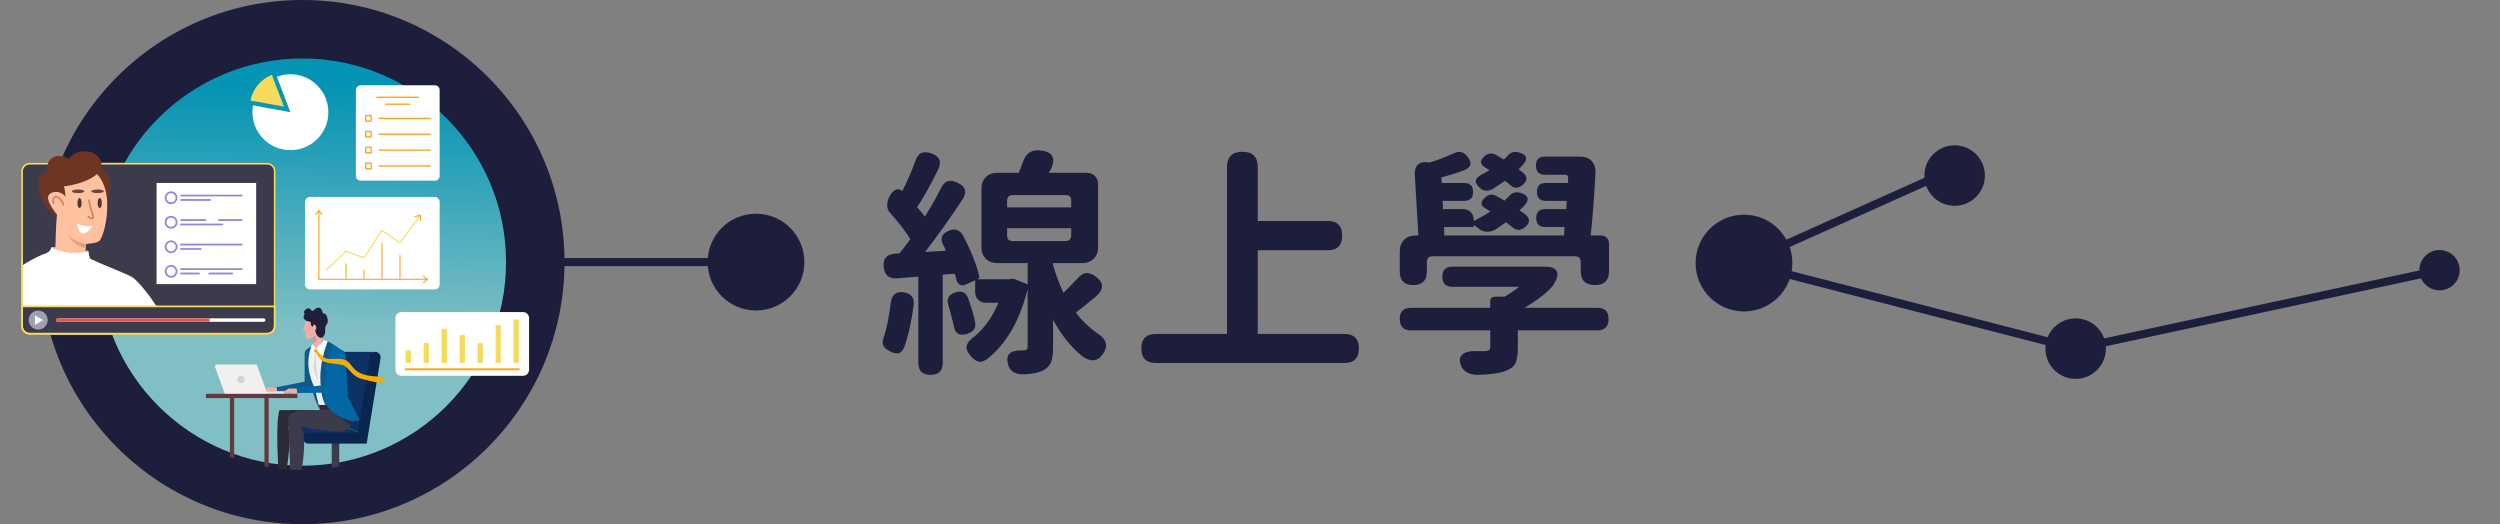 <?xml version="1.0" encoding="utf-8"?>
<!-- Generator: Adobe Illustrator 26.1.0, SVG Export Plug-In . SVG Version: 6.00 Build 0)  -->
<svg version="1.1" id="text" xmlns="http://www.w3.org/2000/svg" xmlns:xlink="http://www.w3.org/1999/xlink" x="0px" y="0px"
	 viewBox="0 0 620 130" style="enable-background:new 0 0 620 130;" xml:space="preserve">
<rect x="0" y="0" width="620" height="130" fill="#808080" stroke="none"/>
<style type="text/css">
	.st0{fill:#1C1E3C;}
	.st1{fill:none;stroke:#1C1E3C;stroke-width:2;stroke-miterlimit:10;}
	.st2{fill:url(#SVGID_1_);}
	.st3{clip-path:url(#SVGID_00000170257759393226951610000013163942515593149363_);}
	.st4{fill:#EFAEA6;}
	.st5{fill:#1F1F39;}
	.st6{fill:#0E588D;}
	.st7{fill:#3B3B4D;}
	.st8{fill:#2B2B38;}
	.st9{fill:#0D3266;}
	.st10{fill:#F1F0EE;}
	.st11{fill:#09264E;}
	.st12{fill:#0267A4;}
	.st13{fill:none;}
	.st14{fill:#3B3B4C;}
	.st15{fill:#FFFFFF;}
	.st16{fill:#D1D3D4;}
	.st17{fill:#E6E7E8;}
	.st18{fill:#603A3E;}
	.st19{opacity:0.16;fill:#1F1F39;}
	.st20{fill:#F4AD00;}
	.st21{fill:#F6DA5C;}
	.st22{fill:#FAA41A;}
	.st23{fill:#B2B2B1;}
	.st24{fill:#9483DD;}
	.st25{fill:#9F9DB2;}
	.st26{fill:#6D3522;}
	.st27{fill:#FFC2A0;}
	.st28{fill:#664842;}
	.st29{fill:#54352E;}
	.st30{fill:#DB8161;}
	.st31{fill:#DB5858;}
	.st32{fill:#E29F7D;}
	.st33{fill:url(#SVGID_00000161624194445699581300000001771554390150690441_);}
	.st34{clip-path:url(#SVGID_00000084492509523912871770000005270857663575309715_);}
	.st35{fill:#0088BE;}
	.st36{opacity:0.09;fill:#1F1F39;}
	.st37{fill:#D1D1D1;}
	.st38{fill:#F7F7F7;}
	.st39{opacity:0.58;fill:#E8E8E8;}
	.st40{opacity:0.32;fill:#32323F;}
	.st41{opacity:0.65;fill:#1F1F39;}
	.st42{opacity:0.18;fill:#1F1F39;}
	.st43{opacity:0.18;fill:#3D3D59;}
	.st44{opacity:0.14;fill:#1F1F39;}
	.st45{opacity:0.46;fill:#1F1F39;}
	.st46{opacity:0.55;fill:#1F1F39;}
	.st47{fill:#F5B1B4;}
	.st48{opacity:0.28;fill:#1F1F39;}
	.st49{opacity:0.24;fill:#1F1F39;}
	.st50{fill:#A4E2E8;}
	.st51{fill:url(#SVGID_00000029739554815984942470000000243447447602559389_);}
	.st52{clip-path:url(#SVGID_00000081618772817094782100000008163385717807755152_);}
	.st53{fill:#F1F2F2;}
	.st54{fill:url(#SVGID_00000147210656225994527230000007863410430549135751_);}
	.st55{fill:#0C3879;}
	.st56{fill:#00537C;}
	.st57{fill:#FEFFFA;}
	.st58{fill:url(#SVGID_00000008852844739158099270000006518633543981711764_);}
	.st59{fill:url(#SVGID_00000163794730920530686950000009969156433575382178_);}
	.st60{fill:url(#SVGID_00000112597959436189061420000003449102952849901453_);}
	.st61{fill:#2D2D3A;}
	.st62{fill:#DCDDDD;}
</style>
<g>
	<line class="st1" x1="70.92" y1="65" x2="184.5" y2="65"/>
	<circle class="st0" cx="187.49" cy="65" r="12"/>
</g>
<g>
	<path class="st0" d="M223.06,87.53c-0.56,0.22-1.31,0.1-2.25-0.36c-0.94-0.46-1.53-0.97-1.77-1.53c-0.24-0.56-0.16-1.32,0.24-2.28
		c0.64-2,1.18-4.72,1.62-8.16c0.24-2.12,1.34-3.02,3.3-2.7c1.8,0.32,2.6,1.36,2.4,3.12c-0.24,1.88-0.58,3.82-1.02,5.82
		c-0.4,1.68-0.78,3.08-1.14,4.2C224.08,86.68,223.62,87.31,223.06,87.53z M230.8,92.96c-2.04,0-3.06-1-3.06-3V68.6l-5.16,0.42
		c-2.04,0.2-3.18-0.72-3.42-2.76c-0.24-2.12,0.72-3.24,2.88-3.36l1.02-0.06c0.8-0.96,1.7-2.14,2.7-3.54
		c-1.16-1.88-2.84-4.06-5.04-6.54c-0.56-0.6-0.78-1.38-0.66-2.34c0.08-0.84,0.4-1.64,0.96-2.4c0.36-0.48,0.78-0.82,1.26-1.02
		c0.52-0.16,1.02-0.04,1.5,0.36c1.2-2.36,2.28-4.84,3.24-7.44c0.36-1.04,0.85-1.7,1.47-1.98c0.62-0.28,1.47-0.24,2.55,0.12
		c2.08,0.72,2.58,2.14,1.5,4.26c-1.88,3.76-3.58,6.78-5.1,9.06c0.6,0.64,1.24,1.42,1.92,2.34c1.6-2.56,2.94-4.92,4.02-7.08
		c0.48-0.96,1.04-1.53,1.68-1.71c0.64-0.18,1.44-0.05,2.4,0.39c2.04,0.92,2.44,2.32,1.2,4.2c-3.24,4.88-6.32,9.2-9.24,12.96
		l5.16-0.3c-0.04-0.16-0.13-0.39-0.27-0.69c-0.14-0.3-0.25-0.51-0.33-0.63c-0.92-1.72-0.46-2.94,1.38-3.66
		c1.52-0.64,2.7-0.2,3.54,1.32c1.92,3.68,3.24,7.02,3.96,10.02c0.08,0.24-0.04,0.46-0.36,0.66l-0.18,0.06h7.86l0.72-0.12
		c0.16-0.04,0.4-0.02,0.72,0.06l3.24,1.32v-5.28h-7.56c-1.16,0-2.1-0.36-2.82-1.08c-0.72-0.72-1.08-1.66-1.08-2.82V46.76
		c0-1.16,0.36-2.1,1.08-2.82c0.72-0.72,1.66-1.08,2.82-1.08h5.34c0.4-0.92,0.74-1.78,1.02-2.58c0.72-2.32,2.24-3.3,4.56-2.94
		c2.96,0.4,3.72,2.02,2.28,4.86c-0.16,0.24-0.3,0.46-0.42,0.66h6.12h3.24c0.88,0,1.58,0.26,2.1,0.78c0.52,0.52,0.78,1.22,0.78,2.1
		v15.6c0,1.16-0.36,2.1-1.08,2.82c-0.72,0.72-1.66,1.08-2.82,1.08h-7.26v0.54c0.84,2.76,1.7,5.04,2.58,6.84
		c0.8-0.76,1.9-1.88,3.3-3.36c0.76-0.92,1.51-1.43,2.25-1.53c0.74-0.1,1.59,0.21,2.55,0.93c2,1.52,1.94,3.18-0.18,4.98
		c-2.24,1.84-3.86,3.14-4.86,3.9c1.36,1.8,3.04,3.44,5.04,4.92c2.6,1.52,3.14,3.32,1.62,5.4c-1.24,1.8-2.9,1.98-4.98,0.54
		c-2.88-2.32-5.32-5.36-7.32-9.12v6.84c0,1.6-0.16,2.82-0.48,3.66c-0.36,0.88-1,1.56-1.92,2.04c-1.04,0.56-2.6,0.9-4.68,1.02
		c-2.28,0.08-3.64-0.74-4.08-2.46c-0.68-2.4,0.46-3.56,3.42-3.48c0.16,0,0.32,0,0.48,0c0.64-0.04,0.96-0.32,0.96-0.84v-14.4
		c-1.88,7.68-5.16,13.42-9.84,17.22c-0.84,0.64-1.56,0.92-2.16,0.84s-1.26-0.5-1.98-1.26c-0.92-1-1.3-1.89-1.14-2.67
		c0.16-0.78,0.82-1.57,1.98-2.37c2.56-2.2,4.52-4.98,5.88-8.34h-3.06c-0.8,0-1.45-0.25-1.95-0.75c-0.5-0.5-0.75-1.15-0.75-1.95V69.5
		l-2.22,1.02c-0.56,0.28-1.06,0.32-1.5,0.12c-0.44-0.2-0.74-0.58-0.9-1.14c-0.16-0.72-0.3-1.26-0.42-1.62l-3,0.24v21.84
		C233.8,91.96,232.8,92.96,230.8,92.96z M236.56,80.84c-0.08-0.28-0.2-0.76-0.36-1.44c-0.08-0.32-0.14-0.56-0.18-0.72
		c-0.32-1.28-0.58-2.24-0.78-2.88c-0.6-1.64-0.02-2.74,1.74-3.3c1.56-0.48,2.6,0.02,3.12,1.5c0.84,2.28,1.42,4.28,1.74,6
		c0.24,1.36-0.4,2.28-1.92,2.76C237.96,83.4,236.84,82.76,236.56,80.84z M249.76,51.44h15.9V49.7c0-0.88-0.44-1.32-1.32-1.32h-6.66
		h-6.48c-0.96,0-1.44,0.48-1.44,1.44V51.44z M251.14,59.78h13.08c0.96,0,1.44-0.48,1.44-1.44V56.6h-7.98h-7.92v1.8
		C249.76,59.32,250.22,59.78,251.14,59.78z"/>
	<path class="st0" d="M286.66,90.02c-2.4,0-3.6-1.2-3.6-3.6s1.2-3.6,3.6-3.6h17.64v-41.4c0-2.52,1.28-3.78,3.84-3.78
		c2.52,0,3.78,1.26,3.78,3.78V54.8h17.34c2.4,0,3.6,1.2,3.6,3.6c0,2.44-1.2,3.66-3.6,3.66h-17.34v20.76h21.48c2.4,0,3.6,1.2,3.6,3.6
		s-1.2,3.6-3.6,3.6H310H286.66z"/>
	<path class="st0" d="M350.5,70.7c-2.24,0-3.36-1.12-3.36-3.36V62.3c0-1.16,0.36-2.1,1.08-2.82c0.72-0.72,1.66-1.08,2.82-1.08h0.72
		l-0.9-15.12c-0.04-1.12,0.24-1.95,0.84-2.49c0.6-0.54,1.46-0.71,2.58-0.51l0.18,0.06c1.76-0.52,3.9-1.34,6.42-2.46
		c1.12-0.48,2.12-0.18,3,0.9c1.28,1.52,1.04,2.66-0.72,3.42c-1.56,0.6-3.46,1.2-5.7,1.8l0.06,1.38h5.58c1.48,0,2.22,0.74,2.22,2.22
		c0,1.48-0.74,2.22-2.22,2.22h-5.34l0.12,2.04h4.86c0.84,0,1.51,0.25,2.01,0.75c0.5,0.5,0.75,1.17,0.75,2.01v0.18
		c1.44-0.72,2.82-1.5,4.14-2.34c-0.12-0.08-0.3-0.19-0.54-0.33c-0.24-0.14-0.42-0.25-0.54-0.33c-1.48-0.84-1.52-1.82-0.12-2.94
		c0.8-0.68,1.66-0.78,2.58-0.3c0.44,0.24,1.14,0.64,2.1,1.2c0.36-0.36,0.72-0.72,1.08-1.08c0.76-0.92,1.74-1.2,2.94-0.84
		c1.88,0.56,2.22,1.56,1.02,3c-0.4,0.48-0.84,0.92-1.32,1.32c0.64,0.48,1.12,0.82,1.44,1.02c1.24,1.04,1.22,2.08-0.06,3.12
		c-1.12,0.96-2.22,0.94-3.3-0.06c-0.2-0.2-0.56-0.48-1.08-0.84c-0.16-0.12-0.28-0.22-0.36-0.3c-1.2,0.88-2.1,1.5-2.7,1.86
		c-0.68,0.4-1.41,0.57-2.19,0.51s-1.47-0.37-2.07-0.93c-0.12-0.12-0.32-0.28-0.6-0.48c-0.2-0.12-0.34-0.22-0.42-0.3v0.48
		c0,0.04-0.02,0.06-0.06,0.06h-7.32l0.06,2.1h29.7l0.12-2.1h-4.8c-1.48,0-2.22-0.74-2.22-2.22c0-1.48,0.74-2.22,2.22-2.22h5.22
		l0.12-2.04h-5.16c-1.48,0-2.22-0.74-2.22-2.22c0-1.48,0.74-2.22,2.22-2.22h5.46l0.06-1.2c0.04-0.56-0.22-0.84-0.78-0.84h-4.98
		c-1.48,0-2.22-0.76-2.22-2.28c0-1.48,0.74-2.22,2.22-2.22h8.7c1.24,0,2.2,0.36,2.88,1.08c0.68,0.72,1,1.7,0.96,2.94
		c-0.32,6.08-0.72,11.26-1.2,15.54h2.46c0.64,0,1.15,0.19,1.53,0.57c0.38,0.38,0.57,0.89,0.57,1.53v6.72c0,2.32-1.16,3.48-3.48,3.48
		c-2.36,0-3.54-1.16-3.54-3.48V65c0-0.96-0.48-1.44-1.44-1.44h-17.64H355.3c-0.96,0-1.44,0.48-1.44,1.44v2.34
		C353.86,69.58,352.74,70.7,350.5,70.7z M366.58,92.96c-2.24,0-3.66-0.78-4.26-2.34c-0.48-1.24-0.34-2.16,0.42-2.76
		c0.64-0.56,1.72-0.82,3.24-0.78c0.8,0,1.58,0,2.34,0c0.84-0.04,1.26-0.38,1.26-1.02v-4.14H349.9c-1.84,0-2.76-0.94-2.76-2.82
		c0-1.84,0.92-2.76,2.76-2.76h19.68v-1.56c0-0.8,0.4-1.2,1.2-1.2h2.34c1.32-0.76,2.54-1.58,3.66-2.46h-16.62
		c-1.64,0-2.46-0.84-2.46-2.52c0-1.64,0.82-2.46,2.46-2.46h10.14h13.02c1.52,0,2.45,0.41,2.79,1.23c0.34,0.82-0.01,2.01-1.05,3.57
		c-1.64,1.84-3.98,3.64-7.02,5.4h18.12c1.84,0,2.76,0.92,2.76,2.76c0,1.88-0.92,2.82-2.76,2.82h-19.74v4.38
		c0,1.72-0.2,2.98-0.6,3.78c-0.44,0.84-1.26,1.48-2.46,1.92C371.92,92.56,369.66,92.88,366.58,92.96z M367.06,46.64
		c-1.6-1.36-1.38-2.52,0.66-3.48c0.64-0.32,1.2-0.64,1.68-0.96c-0.4-0.24-0.68-0.42-0.84-0.54c-1.6-0.84-1.7-1.84-0.3-3
		c0.8-0.68,1.68-0.78,2.64-0.3c0.28,0.16,0.7,0.4,1.26,0.72c0.32,0.2,0.58,0.36,0.78,0.48c0.36-0.28,0.68-0.6,0.96-0.96
		c0.76-0.88,1.72-1.14,2.88-0.78c1.88,0.56,2.2,1.56,0.96,3c-0.36,0.4-0.74,0.78-1.14,1.14c0.08,0.08,0.24,0.2,0.48,0.36
		c0.28,0.2,0.48,0.36,0.6,0.48c1.16,0.96,1.16,1.96,0,3c-1.12,1-2.18,1.02-3.18,0.06c-0.12-0.08-0.28-0.22-0.48-0.42
		c-0.36-0.28-0.62-0.48-0.78-0.6c-0.24,0.16-0.63,0.42-1.17,0.78c-0.54,0.36-0.95,0.64-1.23,0.84c-0.16,0.12-0.34,0.24-0.54,0.36
		C369.06,47.5,367.98,47.44,367.06,46.64z"/>
</g>
<g>
	<circle class="st0" cx="432.51" cy="65.24" r="12"/>
	<circle class="st0" cx="605" cy="67.01" r="5"/>
	<circle class="st0" cx="484.75" cy="43.54" r="7.5"/>
	<circle class="st0" cx="514.76" cy="86.46" r="7.5"/>
	<polyline class="st1" points="605,67.01 514.76,86.46 432.51,65.24 483.43,42.42 	"/>
</g>
<g>
	<circle class="st0" cx="75" cy="65" r="65"/>
	<linearGradient id="SVGID_1_" gradientUnits="userSpaceOnUse" x1="75.653" y1="22.148" x2="74.746" y2="81.697">
		<stop  offset="0" style="stop-color:#0594B4"/>
		<stop  offset="1" style="stop-color:#80BFC4"/>
	</linearGradient>
	<circle class="st2" cx="75" cy="65" r="50.5"/>
	<g>
		<defs>
			<circle id="SVGID_00000106149807895777078410000014544197806140481437_" cx="75" cy="65" r="51.57"/>
		</defs>
		<clipPath id="SVGID_00000158005461880680088020000011853527897395387542_">
			<use xlink:href="#SVGID_00000106149807895777078410000014544197806140481437_"  style="overflow:visible;"/>
		</clipPath>
		<g style="clip-path:url(#SVGID_00000158005461880680088020000011853527897395387542_);">
			<polygon class="st4" points="77.24,82.65 77.75,84.67 77.24,85.89 78.4,87.52 80.53,84.44 79.7,84.05 78.88,82.2 			"/>
			<path class="st4" d="M75.75,78.94c0-0.12,0.25-0.05,0.27-0.18c0.09-0.59,2.66-1.69,3.78-0.59c0.66,0.65,0.29,2.37,0.36,4.13
				l-2.86,1.38c-1.31,0.9-1.77,0.41-1.57-1.09c0.13-1-0.51-0.45-0.56-0.8C75.13,81.43,75.77,80.8,75.75,78.94z"/>
			<path class="st5" d="M78.2,81.84c0.71-0.54-0.33-2.06-0.56-0.99c-0.1,0.47-0.63-0.12-0.58-0.73c0.05-0.61-0.82-0.25-1.3-0.69
				c-0.48-0.44-0.67-0.84-0.21-1.52c0,0-0.27-0.42-0.09-0.77c0.19-0.34,0.87-0.97,1.41-0.55c0.54,0.42,0.44,0.87,1.16,0.18
				c0.72-0.69,1.56-0.67,1.85,0.35c0.34,1.18,0.73,0.2,1.17,1.32c0.78,2.01-0.49,1.93-0.39,3.07s-0.3,2.32-1.14,2.26
				C78.69,83.72,78.18,82.44,78.2,81.84z"/>
			<g>
				<g>
					<g>
						<path class="st6" d="M77.24,85.89l-0.98,0.59c-0.44,0.26-0.71,0.74-0.71,1.25v6.91l-7.85,1.58l1,0.79l9.09-0.66
							C77.79,96.35,80.81,87.78,77.24,85.89z"/>
						<path class="st6" d="M76.13,90.57c0,0,1.02,7.81,3.57,11.61l0.07-6.38l-2.64-6.42L76.13,90.57z"/>
						<rect x="82.27" y="109.68" class="st7" width="1.86" height="12.69"/>
						<rect x="77.04" y="121.24" class="st7" width="12.35" height="1.12"/>
						<path class="st5" d="M87.93,123.15c0,0.62,0.5,1.12,1.12,1.12c0.62,0,1.12-0.5,1.12-1.12c0-0.62-0.5-1.12-1.12-1.12
							C88.44,122.03,87.93,122.53,87.93,123.15z"/>
						<path class="st5" d="M76.37,123.15c0,0.62,0.5,1.12,1.12,1.12c0.62,0,1.12-0.5,1.12-1.12c0-0.62-0.5-1.12-1.12-1.12
							C76.87,122.03,76.37,122.53,76.37,123.15z"/>
						<path class="st7" d="M82.85,124.26h0.69c0.32,0,0.58-0.26,0.58-0.58v-1.04c0-0.32-0.26-0.58-0.58-0.58h-0.69
							c-0.32,0-0.58,0.26-0.58,0.58v1.04C82.27,124,82.53,124.26,82.85,124.26z"/>
						<path class="st8" d="M77.85,101.7h-8.54c0,0-1.24,2.36,0,18.64h1.12c0,0,2.19-11.23,1.1-14.49l8.34-0.22L77.85,101.7z"/>
						<polygon class="st9" points="83.51,104.99 71.83,105.36 76.09,108.66 90.36,109.23 89.95,107.68 						"/>
						<polygon class="st9" points="84.76,87.27 92.49,87.27 89.95,107.68 83.17,104.76 						"/>
						<path class="st10" d="M77.44,85.42l0.9,1.01l2.11-2.02l3.73,2.02l-1.01,8.54l3.71,6.74h-7.53L78,96.09
							C78,96.09,74.97,90.7,77.44,85.42z"/>
						<g>
							<path class="st11" d="M76.47,110.01h14.47l3.43-21.18c0.12-0.73-0.38-1.43-1.11-1.55c-0.74-0.12-1.43,0.38-1.55,1.11
								l-3.07,18.92H76.47c-0.74,0-1.35,0.6-1.35,1.35S75.73,110.01,76.47,110.01z"/>
						</g>
						<path class="st12" d="M81.26,84.67c0,0-2.02,9.84-1.46,13.1c0.56,3.26,3.52,8.41,9.36,6.39l-2.84-5.68l-0.68-10.82
							C85.64,87.66,83.61,85.73,81.26,84.67z"/>
						<g>
							<polygon class="st13" points="86.88,105.48 86.87,105.48 86.87,105.49 							"/>
							<path class="st13" d="M86.96,105.29c-0.02,0.05-0.04,0.1-0.06,0.14C86.92,105.38,86.94,105.34,86.96,105.29z"/>
							<path class="st14" d="M87.2,104.31c-0.03,0.28-0.09,0.57-0.19,0.84c0,0,0,0-0.01,0C87.12,104.79,87.2,104.32,87.2,104.31z"/>
							<path class="st14" d="M77.78,101.7h4.11c1.29,1.8,4.67,3.27,5.12,3.46c-0.01,0.05-0.03,0.09-0.05,0.13
								c-0.02,0.05-0.04,0.09-0.06,0.14c-0.01,0.02-0.02,0.04-0.02,0.05c0,0,0,0.01-0.01,0.01c-0.05,0.08-0.07,0.12,0,0
								c-0.54,1.07-1.81,1.85-4.54,1.49c-6.79-0.9-7.69-1.24-7.69-1.24s2.36,3.26-1.12,16.62h-1.35l-0.67-18.53
								C71.49,103.84,70.7,101.7,77.78,101.7z"/>
							<path class="st14" d="M86.9,105.43c0.02-0.04,0.04-0.09,0.06-0.14c0.02-0.04,0.04-0.09,0.05-0.13
								c0.03,0.01,0.05,0.02,0.05,0.02s-0.11,0.19-0.18,0.31c0,0,0,0,0,0C86.88,105.46,86.89,105.45,86.9,105.43z"/>
							<polygon class="st14" points="86.87,105.48 86.87,105.48 86.87,105.49 86.87,105.49 							"/>
							<polygon class="st14" points="87.2,104.31 87.2,104.31 87.2,104.31 							"/>
							<path class="st8" d="M81.89,101.7c0,0,2.08,2.24,5.31,2.61c0,0,0,0,0,0c0,0-0.08,0.47-0.19,0.84
								C86.56,104.97,83.18,103.51,81.89,101.7z"/>
							<path class="st14" d="M86.87,105.49C86.87,105.49,86.87,105.49,86.87,105.49C86.8,105.61,86.82,105.57,86.87,105.49z"/>
							<path class="st14" d="M87.01,105.16C87.01,105.16,87.01,105.16,87.01,105.16c-0.01,0.05-0.03,0.09-0.05,0.13
								C86.98,105.25,86.99,105.2,87.01,105.16z"/>
							<path class="st14" d="M86.9,105.43c-0.01,0.02-0.02,0.03-0.02,0.05C86.88,105.47,86.89,105.45,86.9,105.43z"/>
						</g>
						<path class="st6" d="M81.26,84.67l1.24,0.74l-1.94,6.24l0.54,0.43c0,0-1.78,7.08,0.43,9.19
							C81.52,101.28,77.02,95.96,81.26,84.67z"/>
						<path class="st12" d="M81.55,89.38c0.03-0.71,0.34-1.39,0.86-1.88c0.58-0.54,1.43-1.02,2.43-0.67
							c1.89,0.66,0.71,5.98-0.98,10.53l-10.19,0.11l-0.07-1.12l7.7-0.98L81.55,89.38z"/>
						<polygon class="st15" points="80.45,84.41 81.26,84.67 79.35,88.07 78.34,86.43 						"/>
						<polygon class="st15" points="78.34,86.43 77.78,87.62 77.24,85.89 77.44,85.42 						"/>
						<polygon class="st16" points="78.34,86.43 77.79,91.21 79.01,95.11 78.34,91.06 						"/>
						<polygon class="st8" points="79.01,100.43 79.35,101.7 81.89,101.7 80.9,100.43 						"/>
						<polygon class="st5" points="73.51,122.37 74.02,123.15 73.76,124.26 72.61,124.26 72.61,123.86 72.16,123.78 71.83,124.28 
							69.92,124.28 69.92,123.78 71.97,123.15 72.16,122.37 						"/>
						<polygon class="st5" points="70.31,119.89 70.67,120.45 70.49,121.23 69.67,121.23 69.67,120.95 69.35,120.89 69.12,121.24 
							67.76,121.24 67.76,120.89 69.22,120.45 69.35,119.89 						"/>
						<polygon class="st4" points="73.59,96.35 71.46,96.35 70.1,97.67 71.85,97.22 72.91,97.67 73.67,97.47 						"/>
						<polygon class="st4" points="68.65,96.08 66.52,96.08 65.16,97.4 66.91,96.95 67.97,97.4 68.73,97.2 						"/>
						<polygon class="st6" points="87.2,104.31 89.16,104.16 87.14,104.62 						"/>
						<path class="st17" d="M63.34,97.68h7.21v-0.01c0-0.32-0.26-0.58-0.58-0.58h-6.63V97.68z"/>
						<path class="st10" d="M56.18,97.92h9.55c0.34,0,0.57-0.33,0.45-0.65l-2.39-6.57c-0.07-0.19-0.25-0.32-0.45-0.32h-9.55
							c-0.34,0-0.57,0.33-0.45,0.65l2.39,6.57C55.8,97.8,55.98,97.92,56.18,97.92z"/>
						<path class="st16" d="M58.82,94.09c0,0.52,0.42,0.94,0.94,0.94c0.52,0,0.94-0.42,0.94-0.94c0-0.52-0.42-0.94-0.94-0.94
							C59.24,93.15,58.82,93.57,58.82,94.09z"/>
						<rect x="65.58" y="98.2" class="st18" width="1.05" height="26.08"/>
						<rect x="57.02" y="98.2" class="st18" width="1.05" height="26.08"/>
						<rect x="51.07" y="97.67" class="st18" width="22.69" height="1.05"/>
					</g>
				</g>
			</g>
			<polygon class="st19" points="77.47,83.6 78.34,83.18 78.4,84.67 77.47,85.32 77.75,84.67 			"/>
		</g>
	</g>
	<path class="st20" d="M77.9,86.83c0.05-0.14,0.22-0.34,0.51-0.24c0.22,0.07,0.21,0.17,0.36,0.39c0.42,0.65,1.09,1.5,2.06,1.9
		c0.97,0.4,3.62-0.26,5.01,0.49c1.38,0.75,1.45,2.2,3.49,3.16c2.03,0.96,4.59,0.72,5.19,1.01c0.6,0.29,0.94,0.54,0.85,0.78
		c-0.09,0.24-0.52,0.57-1.01,0.62c-0.49,0.05-4.46-0.81-5.45-1.25c-1.61-0.71-2.62-2.64-3.67-3.05c-0.44-0.17-1.13-0.28-1.88-0.38
		c-1.03-0.13-2.15-0.25-2.87-0.51c-1.39-0.49-2.07-2.47-2.18-2.43c-0.11,0.04-0.21,0.07-0.38-0.03
		C77.79,87.22,77.85,86.97,77.9,86.83z"/>
	<g>
		<g>
			<path class="st15" d="M76.89,71.77h30.9c0.69,0,1.25-0.56,1.25-1.25V50.09c0-0.69-0.56-1.25-1.25-1.25h-30.9
				c-0.69,0-1.25,0.56-1.25,1.25v20.43C75.64,71.21,76.2,71.77,76.89,71.77z"/>
		</g>
		<g>
			<path class="st21" d="M80.87,67.14c-0.04,0-0.07-0.01-0.1-0.04c-0.05-0.05-0.05-0.14,0-0.19l5.02-4.77l4.43,1.63l4.47-6.85
				l4.46,3.12l4.96-6.72c0.05-0.06,0.13-0.07,0.19-0.03c0.06,0.04,0.07,0.13,0.03,0.19l-5.12,6.94l-4.45-3.11l-4.44,6.8l-4.48-1.64
				l-4.9,4.66C80.93,67.13,80.9,67.14,80.87,67.14z"/>
		</g>
		<g>
			<path class="st22" d="M104.32,54.8c-0.07,0-0.13-0.06-0.14-0.13l-0.08-1.11l-1.18,0.29c-0.07,0.02-0.15-0.03-0.17-0.1
				c-0.02-0.07,0.03-0.15,0.1-0.17l1.34-0.33c0.04-0.01,0.08,0,0.11,0.02c0.03,0.02,0.05,0.06,0.06,0.1l0.09,1.27
				C104.46,54.73,104.41,54.8,104.32,54.8C104.33,54.8,104.33,54.8,104.32,54.8z"/>
		</g>
		<g>
			<rect x="85.69" y="65.34" class="st22" width="0.27" height="3.66"/>
		</g>
		<g>
			<rect x="94.6" y="60.18" class="st22" width="0.27" height="8.91"/>
		</g>
		<g>
			<rect x="90.14" y="66.92" class="st22" width="0.27" height="2.16"/>
		</g>
		<g>
			<rect x="99.06" y="63.27" class="st22" width="0.27" height="5.82"/>
		</g>
		<g>
			<g>
				<path class="st22" d="M105.94,69.4h-27V52.28c0-0.08,0.06-0.14,0.14-0.14c0.08,0,0.14,0.06,0.14,0.14v16.85h26.73
					c0.08,0,0.14,0.06,0.14,0.14C106.08,69.34,106.02,69.4,105.94,69.4z"/>
			</g>
			<g>
				<g>
					<path class="st22" d="M79.84,53.32c-0.04,0-0.08-0.02-0.11-0.05l-0.65-0.86l-0.66,0.86c-0.05,0.06-0.13,0.07-0.19,0.03
						c-0.06-0.05-0.07-0.13-0.03-0.19l0.77-1.01c0.03-0.03,0.07-0.05,0.11-0.05c0.04,0,0.08,0.02,0.11,0.05l0.76,1.01
						c0.05,0.06,0.03,0.15-0.03,0.19C79.89,53.31,79.87,53.32,79.84,53.32z"/>
				</g>
			</g>
			<g>
				<g>
					<path class="st22" d="M105.02,70.17c-0.04,0-0.08-0.02-0.11-0.05c-0.05-0.06-0.03-0.15,0.03-0.19l0.86-0.65l-0.86-0.66
						c-0.06-0.05-0.07-0.13-0.03-0.19c0.05-0.06,0.13-0.07,0.19-0.03l1.01,0.77c0.03,0.03,0.05,0.07,0.05,0.11
						c0,0.04-0.02,0.08-0.05,0.11l-1.01,0.76C105.07,70.16,105.05,70.17,105.02,70.17z"/>
				</g>
			</g>
		</g>
	</g>
	<g>
		<g>
			<g>
				<path class="st15" d="M107.86,44.81H89.43c-0.65,0-1.17-0.52-1.17-1.17V22.32c0-0.65,0.52-1.17,1.17-1.17h18.43
					c0.65,0,1.17,0.52,1.17,1.17v21.32C109.03,44.29,108.51,44.81,107.86,44.81z"/>
			</g>
		</g>
		<g>
			<g>
				<path class="st22" d="M106.72,29.53H93.98c-0.09,0-0.17-0.08-0.17-0.17c0-0.09,0.08-0.17,0.17-0.17h12.74
					c0.09,0,0.17,0.08,0.17,0.17C106.89,29.46,106.81,29.53,106.72,29.53z"/>
			</g>
		</g>
		<g>
			<g>
				<path class="st22" d="M106.72,33.46H93.98c-0.09,0-0.17-0.08-0.17-0.17c0-0.09,0.08-0.17,0.17-0.17h12.74
					c0.09,0,0.17,0.08,0.17,0.17C106.89,33.39,106.81,33.46,106.72,33.46z"/>
			</g>
		</g>
		<g>
			<g>
				<path class="st22" d="M106.72,37.4H93.98c-0.09,0-0.17-0.08-0.17-0.17c0-0.09,0.08-0.17,0.17-0.17h12.74
					c0.09,0,0.17,0.08,0.17,0.17C106.89,37.32,106.81,37.4,106.72,37.4z"/>
			</g>
		</g>
		<g>
			<g>
				<path class="st22" d="M106.72,41.33H93.98c-0.09,0-0.17-0.08-0.17-0.17s0.08-0.17,0.17-0.17h12.74c0.09,0,0.17,0.08,0.17,0.17
					S106.81,41.33,106.72,41.33z"/>
			</g>
		</g>
		<g>
			<g>
				<g>
					<path class="st22" d="M103.81,24.3H93.47c-0.09,0-0.17-0.08-0.17-0.17c0-0.09,0.08-0.17,0.17-0.17h10.34
						c0.09,0,0.17,0.08,0.17,0.17C103.99,24.22,103.91,24.3,103.81,24.3z"/>
				</g>
			</g>
			<g>
				<g>
					<path class="st22" d="M101.59,26.01h-5.9c-0.09,0-0.17-0.08-0.17-0.17c0-0.09,0.08-0.17,0.17-0.17h5.9
						c0.09,0,0.17,0.08,0.17,0.17C101.76,25.93,101.69,26.01,101.59,26.01z"/>
				</g>
			</g>
		</g>
		<g>
			<g>
				<g>
					<path class="st22" d="M92.05,30.21h-1.36c-0.09,0-0.17-0.08-0.17-0.17v-1.36c0-0.09,0.08-0.17,0.17-0.17h1.36
						c0.09,0,0.17,0.08,0.17,0.17v1.36C92.22,30.14,92.15,30.21,92.05,30.21z M90.87,29.87h1.02v-1.02h-1.02V29.87z"/>
				</g>
			</g>
		</g>
		<g>
			<g>
				<g>
					<path class="st22" d="M92.05,34.14h-1.36c-0.09,0-0.17-0.08-0.17-0.17v-1.36c0-0.09,0.08-0.17,0.17-0.17h1.36
						c0.09,0,0.17,0.08,0.17,0.17v1.36C92.22,34.07,92.15,34.14,92.05,34.14z M90.87,33.8h1.02v-1.02h-1.02V33.8z"/>
				</g>
			</g>
		</g>
		<g>
			<g>
				<g>
					<path class="st22" d="M92.05,38.08h-1.36c-0.09,0-0.17-0.08-0.17-0.17v-1.36c0-0.09,0.08-0.17,0.17-0.17h1.36
						c0.09,0,0.17,0.08,0.17,0.17v1.36C92.22,38,92.15,38.08,92.05,38.08z M90.87,37.73h1.02v-1.02h-1.02V37.73z"/>
				</g>
			</g>
		</g>
		<g>
			<g>
				<g>
					<path class="st22" d="M92.05,42.01h-1.36c-0.09,0-0.17-0.08-0.17-0.17v-1.36c0-0.09,0.08-0.17,0.17-0.17h1.36
						c0.09,0,0.17,0.08,0.17,0.17v1.36C92.22,41.93,92.15,42.01,92.05,42.01z M90.87,41.67h1.02v-1.02h-1.02V41.67z"/>
				</g>
			</g>
		</g>
	</g>
	<g>
		<path class="st14" d="M5.25,80.88v-38.4c0-1.16,0.95-2.11,2.11-2.11h58.89c1.16,0,2.11,0.95,2.11,2.11v38.4
			c0,1.16-0.95,2.11-2.11,2.11H7.36C6.2,82.99,5.25,82.04,5.25,80.88z"/>
		<g>
			<g>
				<g>
					<path class="st23" d="M12.71,61.29c5.93-0.54,9.23,0.96,9.23,0.96l-5.7,1.33L12.71,61.29z"/>
				</g>
			</g>
			<g>
				<g>
					<path class="st21" d="M5.25,80.88v-38.4c0-1.16,0.95-2.11,2.11-2.11h58.89c1.16,0,2.11,0.95,2.11,2.11v38.4
						c0,1.16-0.95,2.11-2.11,2.11H7.36C6.2,82.99,5.25,82.04,5.25,80.88z M7.36,40.81c-0.92,0-1.67,0.75-1.67,1.67v38.4
						c0,0.92,0.75,1.67,1.67,1.67h58.89c0.92,0,1.67-0.75,1.67-1.67v-38.4c0-0.92-0.75-1.67-1.67-1.67H7.36z"/>
				</g>
			</g>
			<g>
				<g>
					<rect x="38.83" y="45.37" class="st15" width="24.7" height="25.09"/>
				</g>
			</g>
			<g>
				<g>
					<g>
						<path class="st24" d="M42.43,50.62c-0.87,0-1.58-0.71-1.58-1.58c0-0.87,0.71-1.58,1.58-1.58c0.87,0,1.58,0.71,1.58,1.58
							C44.01,49.91,43.3,50.62,42.43,50.62z M42.43,47.89c-0.63,0-1.14,0.51-1.14,1.14c0,0.63,0.51,1.14,1.14,1.14
							c0.63,0,1.14-0.51,1.14-1.14C43.57,48.41,43.06,47.89,42.43,47.89z"/>
					</g>
				</g>
			</g>
			<g>
				<g>
					<g>
						<path class="st24" d="M42.43,56.7c-0.87,0-1.58-0.71-1.58-1.58c0-0.87,0.71-1.58,1.58-1.58c0.87,0,1.58,0.71,1.58,1.58
							C44.01,55.99,43.3,56.7,42.43,56.7z M42.43,53.98c-0.63,0-1.14,0.51-1.14,1.14c0,0.63,0.51,1.14,1.14,1.14
							c0.63,0,1.14-0.51,1.14-1.14C43.57,54.49,43.06,53.98,42.43,53.98z"/>
					</g>
				</g>
			</g>
			<g>
				<g>
					<g>
						<path class="st24" d="M42.43,62.78c-0.87,0-1.58-0.71-1.58-1.58c0-0.87,0.71-1.58,1.58-1.58c0.87,0,1.58,0.71,1.58,1.58
							C44.01,62.07,43.3,62.78,42.43,62.78z M42.43,60.06c-0.63,0-1.14,0.51-1.14,1.14c0,0.63,0.51,1.14,1.14,1.14
							c0.63,0,1.14-0.51,1.14-1.14C43.57,60.57,43.06,60.06,42.43,60.06z"/>
					</g>
				</g>
			</g>
			<g>
				<g>
					<g>
						<path class="st24" d="M42.43,68.87c-0.87,0-1.58-0.71-1.58-1.58c0-0.87,0.71-1.58,1.58-1.58c0.87,0,1.58,0.71,1.58,1.58
							C44.01,68.16,43.3,68.87,42.43,68.87z M42.43,66.14c-0.63,0-1.14,0.51-1.14,1.14c0,0.63,0.51,1.14,1.14,1.14
							c0.63,0,1.14-0.51,1.14-1.14C43.57,66.65,43.06,66.14,42.43,66.14z"/>
					</g>
				</g>
			</g>
			<g>
				<g>
					<g>
						<path class="st24" d="M59.96,48.71H44.91c-0.12,0-0.22-0.1-0.22-0.22s0.1-0.22,0.22-0.22h15.05c0.12,0,0.22,0.1,0.22,0.22
							S60.08,48.71,59.96,48.71z"/>
					</g>
				</g>
				<g>
					<g>
						<path class="st24" d="M52.11,49.81h-7.2c-0.12,0-0.22-0.1-0.22-0.22c0-0.12,0.1-0.22,0.22-0.22h7.2c0.12,0,0.22,0.1,0.22,0.22
							C52.33,49.71,52.23,49.81,52.11,49.81z"/>
					</g>
				</g>
			</g>
			<g>
				<g>
					<g>
						<path class="st24" d="M59.96,54.79h-5.67c-0.12,0-0.22-0.1-0.22-0.22c0-0.12,0.1-0.22,0.22-0.22h5.67
							c0.12,0,0.22,0.1,0.22,0.22C60.18,54.69,60.08,54.79,59.96,54.79z"/>
					</g>
				</g>
				<g>
					<g>
						<path class="st24" d="M50.95,54.79h-6.04c-0.12,0-0.22-0.1-0.22-0.22c0-0.12,0.1-0.22,0.22-0.22h6.04
							c0.12,0,0.22,0.1,0.22,0.22C51.17,54.69,51.07,54.79,50.95,54.79z"/>
					</g>
				</g>
				<g>
					<g>
						<path class="st24" d="M55.15,55.89H44.91c-0.12,0-0.22-0.1-0.22-0.22c0-0.12,0.1-0.22,0.22-0.22h10.24
							c0.12,0,0.22,0.1,0.22,0.22C55.37,55.79,55.27,55.89,55.15,55.89z"/>
					</g>
				</g>
			</g>
			<g>
				<g>
					<g>
						<path class="st24" d="M59.96,60.87H44.91c-0.12,0-0.22-0.1-0.22-0.22c0-0.12,0.1-0.22,0.22-0.22h15.05
							c0.12,0,0.22,0.1,0.22,0.22C60.18,60.77,60.08,60.87,59.96,60.87z"/>
					</g>
				</g>
				<g>
					<g>
						<path class="st24" d="M49.78,61.97h-4.88c-0.12,0-0.22-0.1-0.22-0.22s0.1-0.22,0.22-0.22h4.88c0.12,0,0.22,0.1,0.22,0.22
							S49.91,61.97,49.78,61.97z"/>
					</g>
				</g>
			</g>
			<g>
				<g>
					<g>
						<path class="st24" d="M59.96,66.95H44.91c-0.12,0-0.22-0.1-0.22-0.22c0-0.12,0.1-0.22,0.22-0.22h15.05
							c0.12,0,0.22,0.1,0.22,0.22C60.18,66.85,60.08,66.95,59.96,66.95z"/>
					</g>
				</g>
				<g>
					<g>
						<path class="st24" d="M57.62,68.05H51.9c-0.12,0-0.22-0.1-0.22-0.22c0-0.12,0.1-0.22,0.22-0.22h5.72
							c0.12,0,0.22,0.1,0.22,0.22C57.84,67.96,57.74,68.05,57.62,68.05z"/>
					</g>
				</g>
				<g>
					<g>
						<path class="st24" d="M49.35,68.05h-4.44c-0.12,0-0.22-0.1-0.22-0.22c0-0.12,0.1-0.22,0.22-0.22h4.44
							c0.12,0,0.22,0.1,0.22,0.22C49.57,67.96,49.47,68.05,49.35,68.05z"/>
					</g>
				</g>
			</g>
			<g>
				<g>
					<path class="st15" d="M65.82,79.38c0,0.12-0.05,0.22-0.13,0.3c-0.08,0.08-0.19,0.13-0.3,0.13H14.38
						c-0.24,0-0.43-0.19-0.43-0.43c0-0.12,0.05-0.23,0.13-0.3c0.08-0.08,0.19-0.13,0.3-0.13h51.01
						C65.63,78.95,65.82,79.14,65.82,79.38z"/>
				</g>
			</g>
			<g>
				<g>
					<path class="st25" d="M11.83,79.38c0-1.3-1.06-2.36-2.36-2.36c-1.3,0-2.36,1.06-2.36,2.36c0,1.3,1.06,2.36,2.36,2.36
						C10.77,81.74,11.83,80.68,11.83,79.38z"/>
				</g>
			</g>
			<g>
				<g>
					<path class="st26" d="M26.57,50.05c0,0,1.52-4.04,0.38-5.99c-1.14-1.95-2.3-2.34-2.3-2.34l-1.23,2.13L26.57,50.05z"/>
				</g>
			</g>
			<g>
				<g>
					<path class="st26" d="M9.58,45.49c0,0.26,0.01,0.51,0.03,0.76c0.01,0.15,0.03,0.3,0.05,0.44c0.58,4.6,4.39,7.43,4.39,7.43
						l2.79-4.58l7.2-6.36c0.38-0.38,1.56-1.62,0.93-3.27c-0.06-0.16-0.13-0.31-0.22-0.46c-0.08-0.15-0.18-0.3-0.29-0.45
						c-0.21-0.28-0.47-0.52-0.76-0.71c-0.12-0.09-0.25-0.17-0.38-0.24c-1.96-1.05-4.98-0.57-6.24,1.34c0,0-2.23-1.32-3.88-0.37
						c-1.66,0.96-1.7,2.9-1.28,3.54c0,0-1.87,0.2-2.26,2.17c-0.03,0.14-0.05,0.3-0.06,0.46C9.59,45.29,9.58,45.39,9.58,45.49z"/>
				</g>
			</g>
			<g>
				<g>
					<polygon class="st15" points="10.71,79.38 8.66,78.2 8.66,80.56 					"/>
				</g>
			</g>
			<g>
				<g>
					<path class="st27" d="M14.14,53.22c-0.56,4.72-0.41,16.99-0.41,16.99h6.98c-0.29-1.34,0.19-5.72,0.48-8.12
						c0.12-0.96,0.21-1.61,0.21-1.61s2.69-0.08,3.34-0.84c0.65-0.76,2.06-4.75,1.84-9.59c-0.22-4.84-2.53-6.86-2.53-6.86
						c-3,2.53-8.17,3.02-8.17,3.02c0.26,0.9,0.37,2.66,0.37,2.66c-0.45-1.05-2.7-1.91-4.01-0.67
						C10.91,49.43,14.14,53.22,14.14,53.22z"/>
				</g>
			</g>
			<g>
				<g>
					<path class="st28" d="M22.63,47.44c0,0.25,0.7,0.45,1.56,0.45c0.86,0,1.56-0.2,1.56-0.45c0-0.25-0.7-0.45-1.56-0.45
						C23.33,46.99,22.63,47.2,22.63,47.44z"/>
				</g>
			</g>
			<g>
				<g>
					<path class="st28" d="M17.81,47.44c0,0.25,0.7,0.45,1.56,0.45s1.56-0.2,1.56-0.45c0-0.25-0.7-0.45-1.56-0.45
						S17.81,47.2,17.81,47.44z"/>
				</g>
			</g>
			<g>
				<g>
					<ellipse class="st29" cx="24.73" cy="50.35" rx="0.52" ry="1.24"/>
				</g>
			</g>
			<g>
				<g>
					<path class="st29" d="M19.2,50.36c0,0.68,0.23,1.24,0.52,1.24c0.29,0,0.52-0.55,0.52-1.24c0-0.68-0.23-1.24-0.52-1.24
						C19.44,49.12,19.2,49.68,19.2,50.36z"/>
				</g>
			</g>
			<g>
				<g>
					<path class="st30" d="M22.8,54.43c0.12,0,0.22-0.03,0.32-0.1c0.25-0.18,0.29-0.58,0.1-1.07c-0.51-1.33-0.93-3.58-0.94-3.6
						c-0.02-0.12-0.14-0.2-0.26-0.18c-0.12,0.02-0.2,0.14-0.18,0.26c0.02,0.09,0.43,2.31,0.96,3.68c0.13,0.35,0.09,0.53,0.05,0.56
						c-0.04,0.03-0.29,0.03-0.81-0.39c-0.09-0.08-0.23-0.06-0.31,0.03c-0.08,0.09-0.06,0.23,0.03,0.31
						C22.18,54.26,22.53,54.43,22.8,54.43z"/>
				</g>
			</g>
			<g>
				<g>
					<path class="st15" d="M20.84,63.22c0.81,1.02,10.21,4.48,11.86,5.46c1.66,0.98,4.98,5.44,6.13,7.3H5.47V65.87
						c0,0,4.29-2.93,7.91-3.63L20.84,63.22z"/>
				</g>
			</g>
			<g>
				<g>
					<path class="st15" d="M22.91,56.11c0,0-2.6,0.21-3.71-0.77c0,0-0.15,2.17,1.26,2.51C21.64,58.12,22.91,56.11,22.91,56.11z"/>
				</g>
			</g>
			<g>
				<g>
					<path class="st30" d="M15.71,50.97c0.02,0,0.05,0,0.07-0.01c0.12-0.04,0.18-0.16,0.14-0.28c-0.03-0.08-0.7-2.08-2-2.08
						c-0.43,0-0.65,0.19-0.77,0.35c-0.38,0.53-0.08,1.44-0.05,1.55c0.04,0.12,0.17,0.18,0.28,0.14c0.12-0.04,0.18-0.16,0.14-0.28
						c-0.07-0.22-0.22-0.85-0.01-1.15c0.08-0.11,0.21-0.17,0.41-0.17c0.82,0,1.41,1.28,1.58,1.78
						C15.53,50.92,15.62,50.97,15.71,50.97z"/>
				</g>
			</g>
			<g>
				<g>
					<path class="st15" d="M21.94,62.24c0,0-4.61,1.66-9.23-0.96c0,0-0.03,1.03-1.15,1.46l10.87,1.44
						C22.43,64.19,22.13,63.95,21.94,62.24z"/>
				</g>
			</g>
			<g>
				<g>
					<rect x="5.25" y="64.19" class="st21" width="0.44" height="11.8"/>
				</g>
			</g>
			<g>
				<g>
					<path class="st31" d="M52,78.95v0.86H14.38c-0.24,0-0.43-0.19-0.43-0.43c0-0.12,0.05-0.23,0.13-0.3
						c0.08-0.08,0.19-0.13,0.3-0.13H52z"/>
				</g>
			</g>
			<g>
				<g>
					<path class="st32" d="M16.72,57.93c0,0,1.11,2.82,4.52,3.64c0.12-0.96,0.15-1.09,0.15-1.09S18.44,60.33,16.72,57.93z"/>
				</g>
			</g>
			<g>
				<g>
					<path class="st21" d="M5.25,80.88v-5.11h63.11v5.11c0,1.16-0.95,2.11-2.11,2.11H7.36C6.2,82.99,5.25,82.04,5.25,80.88z
						 M5.69,76.21v4.67c0,0.92,0.75,1.67,1.67,1.67h58.89c0.92,0,1.67-0.75,1.67-1.67v-4.67H5.69z"/>
				</g>
			</g>
		</g>
	</g>
	<g>
		<g>
			<path class="st15" d="M72.02,18.42c-1.18,0-2.31,0.22-3.35,0.62l3.35,8.79l-9.26-1.69c-0.1,0.55-0.15,1.11-0.15,1.69
				c0,5.2,4.21,9.41,9.41,9.41c5.2,0,9.41-4.21,9.41-9.41S77.22,18.42,72.02,18.42z"/>
		</g>
		<g>
			<path class="st21" d="M67.42,18.57c-2.71,1.04-4.75,3.43-5.29,6.36l8.29,1.51L67.42,18.57z"/>
		</g>
	</g>
	<g>
		<g>
			<path class="st15" d="M129.71,93.2H99.57c-0.83,0-1.5-0.67-1.5-1.5V78.89c0-0.83,0.67-1.5,1.5-1.5h30.14c0.83,0,1.5,0.67,1.5,1.5
				V91.7C131.21,92.53,130.54,93.2,129.71,93.2z"/>
		</g>
		<g>
			<rect x="100.61" y="86.9" class="st21" width="1.3" height="3.1"/>
		</g>
		<g>
			<rect x="105.07" y="85.08" class="st21" width="1.3" height="4.92"/>
		</g>
		<g>
			<rect x="109.53" y="81.56" class="st21" width="1.3" height="8.44"/>
		</g>
		<g>
			<rect x="113.99" y="83.11" class="st21" width="1.3" height="6.89"/>
		</g>
		<g>
			<rect x="118.44" y="85.08" class="st21" width="1.3" height="4.92"/>
		</g>
		<g>
			<rect x="122.9" y="80.63" class="st21" width="1.3" height="9.37"/>
		</g>
		<g>
			<rect x="127.36" y="79.25" class="st21" width="1.3" height="10.75"/>
		</g>
		<g>
			<path class="st22" d="M128.66,91.85h-28.05c-0.14,0-0.25-0.11-0.25-0.25c0-0.14,0.11-0.25,0.25-0.25h28.05
				c0.14,0,0.25,0.11,0.25,0.25C128.91,91.74,128.8,91.85,128.66,91.85z"/>
		</g>
	</g>
</g>
</svg>
